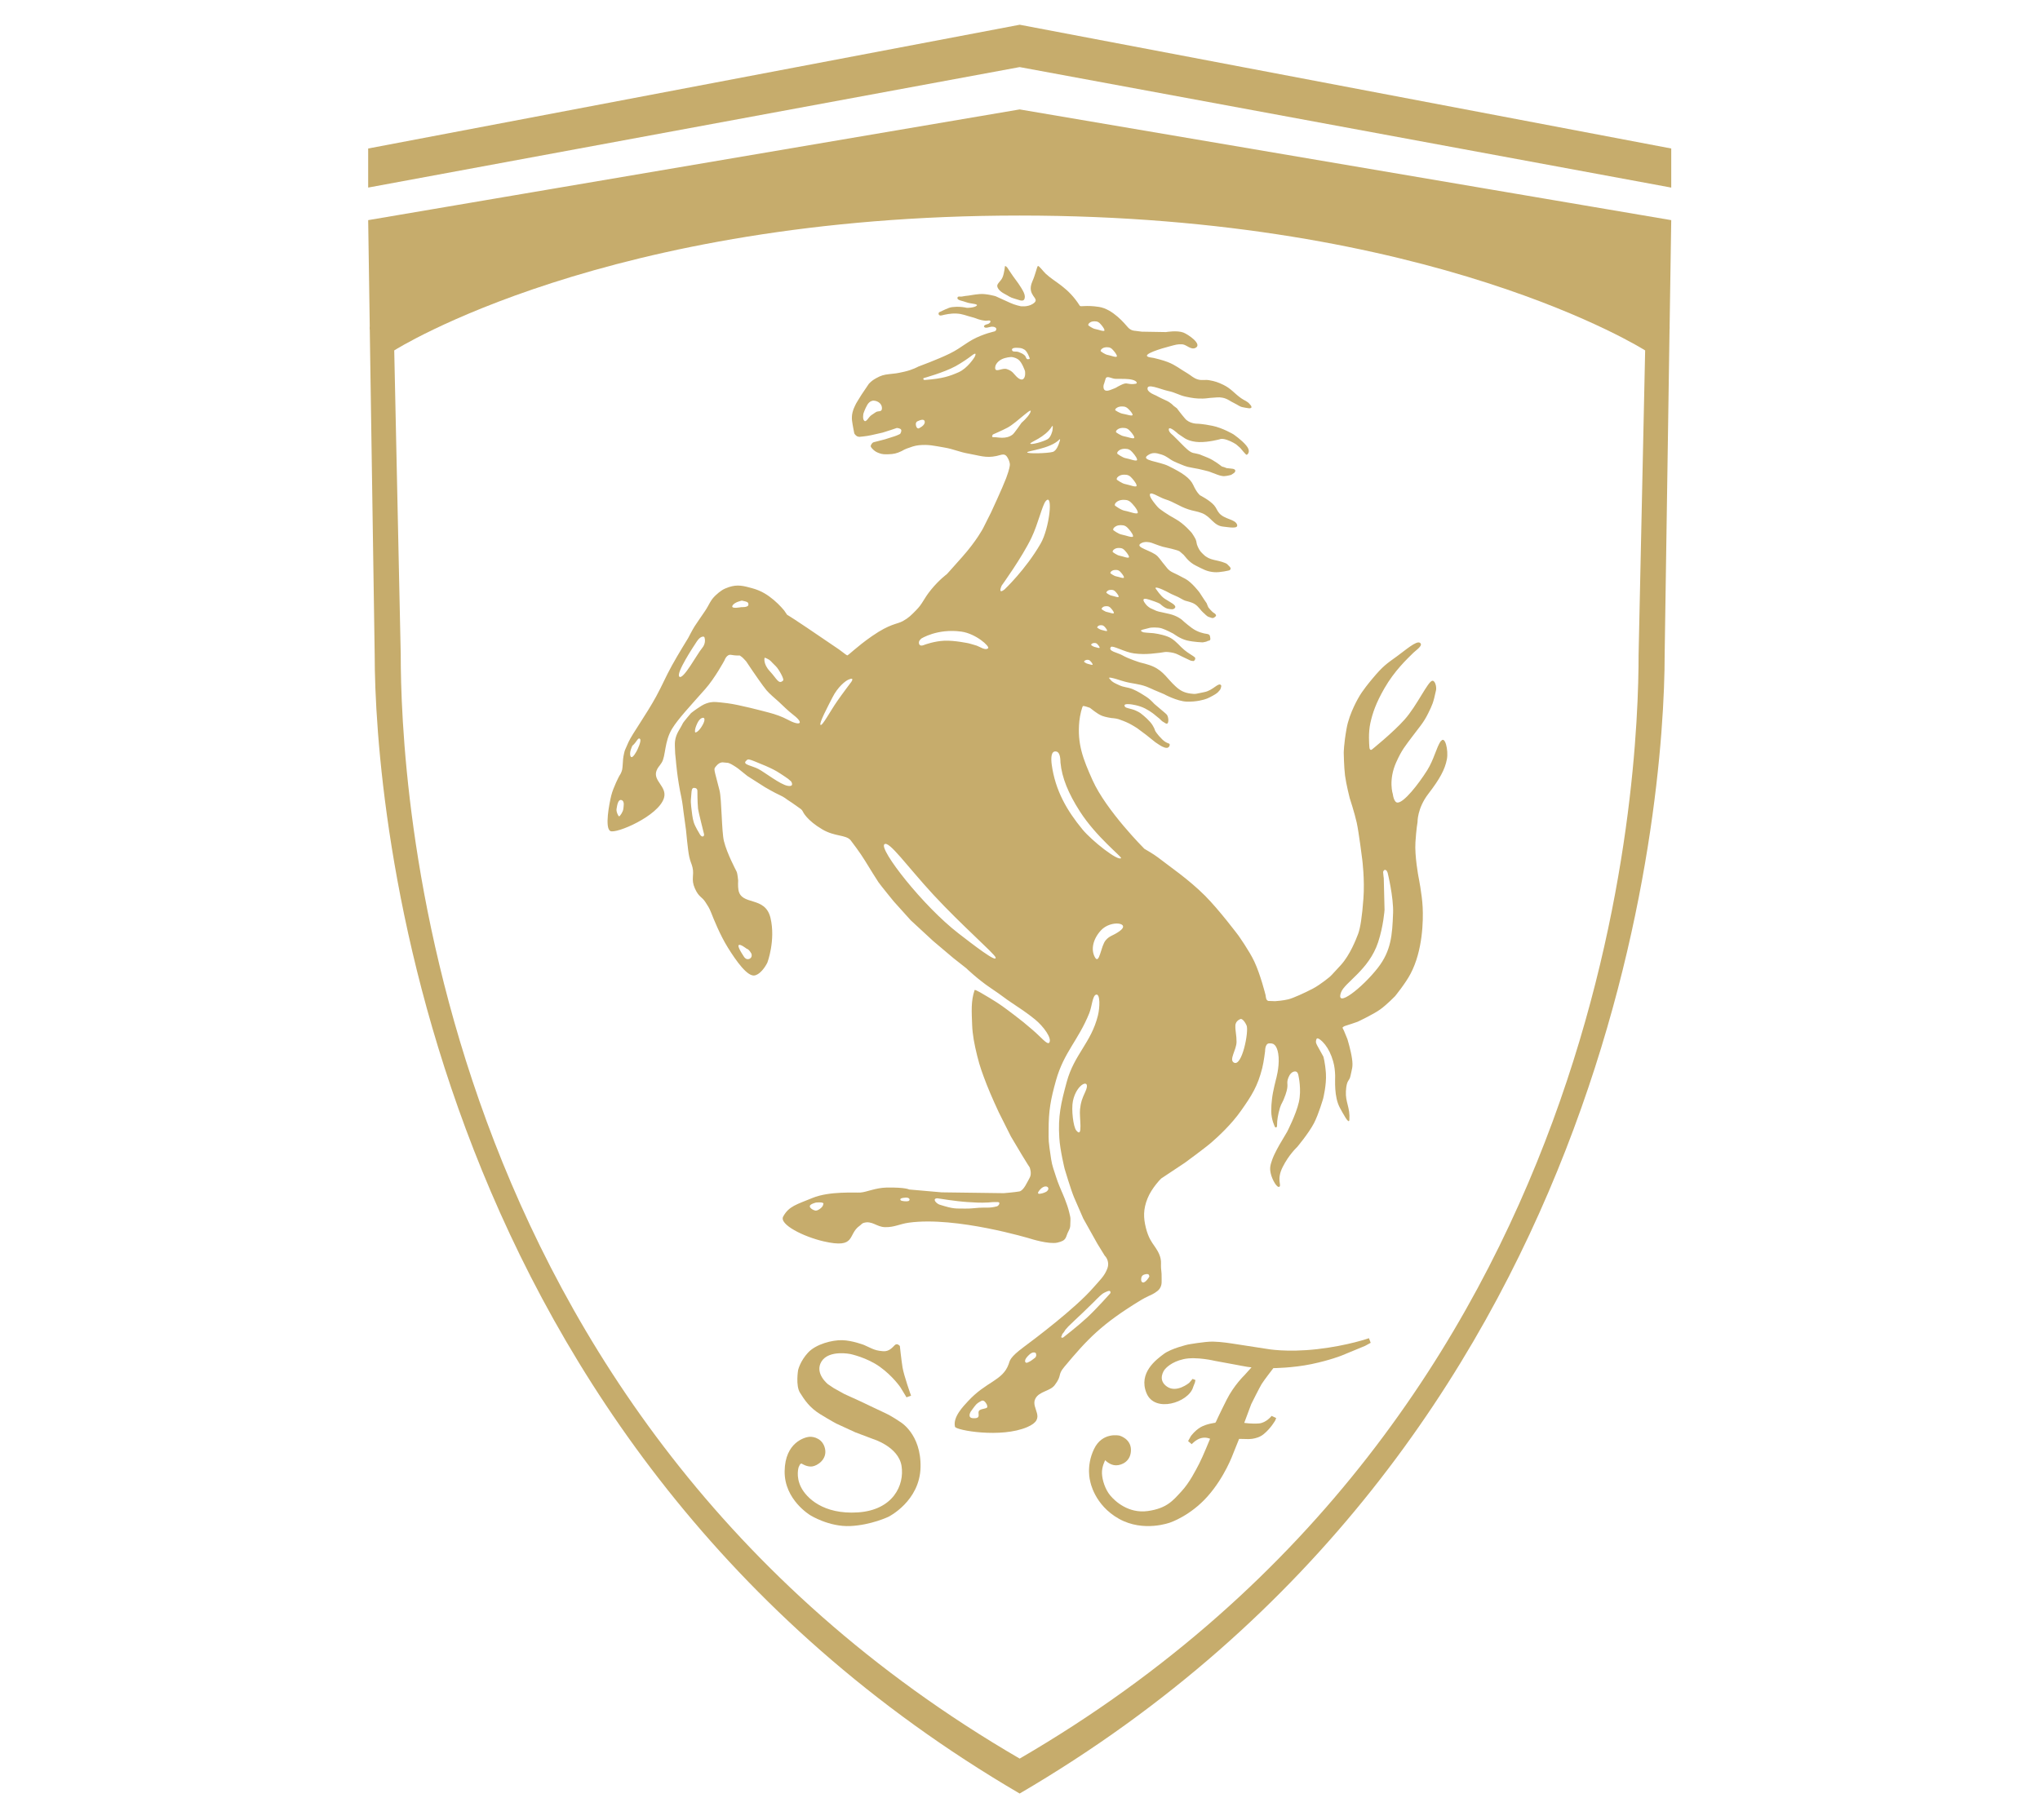 <svg width="1005" height="897" viewBox="0 0 1005 897" fill="none" xmlns="http://www.w3.org/2000/svg">
<path d="M502.339 90.18C301.809 90.18 182.149 161.1 182.149 161.1L184.589 322.58C184.589 396.71 208.809 712.11 502.329 883.82C796.019 712.11 820.089 396.81 820.089 322.56L822.519 161.09C822.519 161.09 702.949 90.18 502.339 90.18ZM807.249 322.57C807.249 381.31 796.029 695.9 502.339 866.6C208.659 695.87 197.419 381.29 197.419 322.56L194.219 172.68C194.219 172.68 298.539 106.22 502.339 106.22C706.139 106.22 810.479 172.68 810.479 172.68L807.249 322.56V322.57Z" fill="#C6AC6C"/>
<path d="M823.33 108.48L502.34 53.92L181.38 108.48L182.18 162.34C182.18 162.34 343.47 92.33 502.34 92.35C661.22 92.35 822.51 162.34 822.51 162.34L823.33 108.48Z" fill="#C6AC6C"/>
<path d="M181.38 92.43V73.18L502.36 12.19L823.33 73.18V92.44L502.34 33.06L181.38 92.43Z" fill="#C6AC6C"/>
<path d="M494.78 144.75C496.8 145.79 497.61 146.59 499.65 147.12C501.55 147.57 503.95 148.99 504.66 147.38C505.35 145.78 504.3 143.78 503.13 141.89C501.12 138.6 500.12 137.81 497.14 133.25C496.51 132.28 496 131.22 495.1 131.09C495.1 131.09 494.76 134.57 493.93 136.6C493.19 138.46 491.14 139.74 491.29 140.98C491.42 142.24 492.76 143.7 494.78 144.75Z" fill="#C6AC6C"/>
<path d="M709.83 365.13C707.63 368.29 706.42 374.32 703.11 379.57C698.61 386.69 691.71 395.4 688.55 395.5C686.66 395.56 686.18 391.38 686.18 391.38C686.18 391.38 683.85 384.51 687.85 375.61C690.63 369.43 692.29 367.63 695.77 362.95C699.04 358.52 701.21 356.36 703.6 351.49C705.64 347.31 706.08 346.51 707.45 340.15C707.79 338.66 707.1 335.39 705.67 335.46C703.52 335.56 698.07 347.79 691.9 354.66C686.23 361.03 675.79 369.41 675.79 369.41C675.79 369.41 674.78 370.06 674.63 368.25C674.5 366.42 674.05 361.13 675.11 356.28C676.19 351.44 677.79 346.53 682.07 339.11C687 330.54 693.09 324.83 696.34 321.63C697.6 320.38 701.42 317.96 699.49 316.74C697.75 315.63 692.38 320.38 688.27 323.36C683.07 327.12 681.37 328.14 676.11 334.44C670.92 340.64 669.59 343.27 669.59 343.27C669.59 343.27 664.78 351.13 663.4 358.95C661.99 366.78 661.99 371.02 661.99 371.02C661.99 371.02 662.1 377.93 662.63 382.2C663.19 386.45 664.91 393.21 664.91 393.21C664.91 393.21 667.37 400.75 668.39 405.4C669.42 410.03 671.12 423.68 671.12 423.68C671.12 423.68 672.38 433.47 671.69 442.73C671.02 451.98 670.13 457.37 669.08 460.21C668 463.02 665.1 470.52 660.6 475.52C656.1 480.51 655.23 481.25 655.23 481.25C655.23 481.25 650.62 485.15 646.79 487.16C642.95 489.19 637.14 491.84 634.69 492.45C632.24 493.06 628.52 493.36 628.17 493.36L624.89 493.24C624.54 493.22 624.08 492.78 623.89 492.42C623.69 492.07 623.47 490.34 623.47 490.34C623.47 490.34 621.01 480.37 617.93 473.81C615.43 468.48 610.04 460.92 610.04 460.92C610.04 460.92 600.65 448.4 593.62 441.36C585.4 433.15 576.11 426.94 570.49 422.54C568.48 420.96 563.77 418.27 563.77 418.27C563.77 418.27 545.02 399.55 538.25 384.48C533.61 374.12 530.6 366.62 531.74 355.31C532 352.62 533.11 347.96 533.6 347.89C534.08 347.82 536.59 348.65 536.93 348.8C537.26 348.93 540.36 351.78 543.04 352.79C544.69 353.42 547.5 353.83 547.5 353.83C547.5 353.83 549.78 353.98 551.04 354.39C552.31 354.81 554.54 355.65 556.2 356.48C557.88 357.33 560.16 358.79 560.16 358.79C560.16 358.79 564.07 361.71 564.54 362.05C565.03 362.42 569.16 365.75 569.16 365.75C569.16 365.75 571.8 367.56 572.49 367.86C573.18 368.12 573.84 368.47 574.1 368.47C574.36 368.47 574.99 368.54 574.99 368.54C574.99 368.54 576.12 368.32 576.25 367.14C576.41 365.97 575.07 366.81 572.57 364.36C570.06 361.92 569.08 360.11 569.08 360.11C569.08 360.11 568.54 357.96 566.57 355.73C564.64 353.51 561.92 351.48 561.92 351.48C561.92 351.48 560.17 350.17 557.53 349.46C554.9 348.78 554.13 348.7 553.98 347.65C553.85 346.6 557.2 347.09 557.2 347.09C557.2 347.09 560.97 347.51 564.1 349.11C567.22 350.72 569.04 352.38 569.04 352.38L571.2 354.13L572.51 355.39L573.86 356.22C573.86 356.22 575.23 357.4 575.51 355.72C575.79 354.04 575.23 353 575.09 352.58C574.96 352.17 573.77 351.19 573.77 351.19L568.69 346.88C567.22 345.32 566.1 344.24 564.57 343.26C563.06 342.3 560.65 340.7 557.91 339.56C555.39 338.55 553.7 338.78 551.29 337.61C549.47 336.75 548.06 336.28 546.96 334.83C546.71 334.48 545.42 333.58 547.73 334.05C550.03 334.53 551.65 335.25 554.21 335.92C558.32 337.01 560.83 336.89 564.81 338.36C566.28 338.92 568.49 339.97 568.49 339.97L573.29 341.99C573.29 341.99 579.91 345.61 584.65 345.75C589.37 345.89 593.14 344.86 594.68 344.23C596.2 343.6 599.14 341.99 599.9 341.23C600.66 340.47 601.15 339.77 601.15 339.77C601.15 339.77 601.5 338.99 601.56 338.59C601.65 338.17 601.74 337.92 601.49 337.61C600.26 336.15 597.65 340.18 593.42 341.03C589.17 341.86 589.21 342.17 586.53 341.79C583.41 341.34 581.56 340.43 579.22 338.3C575.02 334.5 573.43 330.92 568.19 328.49C565.8 327.38 561.73 326.47 561.73 326.47C561.73 326.47 556.13 324.76 552.9 322.9C550.57 321.56 545.69 320.93 547.28 318.84C548.05 317.82 554.15 321.44 558.75 322C561.96 322.39 564.36 322.36 567.07 322.14C569.8 321.93 573.36 321.44 573.85 321.31C574.31 321.18 576.45 321.34 578.07 321.73C579.94 322.18 580.83 322.88 582.61 323.67C584.29 324.41 586.55 325.63 586.9 325.63C587.25 325.63 588.03 325.76 588.03 325.76C588.03 325.76 588.51 325.5 588.66 325.13C588.8 324.79 588.87 324.5 588.87 324.5L588.66 323.94L587.81 323.31L586.22 322.27C586.22 322.27 583.98 320.94 581.96 318.93C579.95 316.91 577.99 314.67 574.94 313.58C571.87 312.45 568.32 312.03 568.32 312.03L564.84 311.77L563.38 311.61C563.38 311.61 560.87 310.85 562.88 310.29C564.91 309.73 566.1 309.53 566.45 309.38C566.79 309.25 570.19 308.96 572.37 309.66C574.52 310.36 577.74 312.1 578 312.23C578.3 312.39 581.28 314.74 584.7 315.59C588.11 316.41 592.49 316.55 592.49 316.55C592.49 316.55 594.17 316.27 594.58 316.07C595 315.85 595.13 315.72 595.5 315.72C595.83 315.72 596.18 315.44 596.26 315.09C596.34 314.74 596.12 313.7 596.12 313.7C596.12 313.7 596.19 312.57 594.58 312.38C592.99 312.16 590.08 311.59 587.13 309.44C584.22 307.29 582.13 305.32 582.13 305.32C582.13 305.32 579.96 303.45 576.08 302.54C572.16 301.63 571 301.43 571 301.43L569.65 301.01L566.75 299.69C566.75 299.69 565.41 298.99 564.43 297.73C563.45 296.49 561.86 294.1 566.19 295.51C570.51 296.9 571.47 297.53 571.47 297.53C571.47 297.53 573.8 299.85 575.73 300.06C576.91 300.2 578 300.54 578.79 299.62C579.96 298.24 576.34 296.74 573.77 295.03C571.79 293.73 569.7 290.51 569.7 290.51C569.7 290.51 568.24 289.09 570.55 289.72C572.83 290.35 577.04 292.71 577.04 292.71C577.04 292.71 579.2 293.69 580.04 294.04C580.88 294.39 582.96 295.71 583.8 295.98C584.65 296.27 586.86 296.64 588.54 297.65C590.46 298.83 591.61 300.92 592.66 301.77C593.71 302.6 594.44 303.73 595.65 304.06C596.82 304.41 597.25 304.84 598.09 304.34C598.92 303.86 599.07 303.43 599.07 303.43C599.07 303.43 599.28 302.8 598.09 302.1C596.91 301.41 595.3 299.32 595.3 299.32L594.82 298.21L594.48 297.3L593.14 295.34L590.92 291.93C590.92 291.93 587.24 287.05 584.08 285.31C580.95 283.59 578.8 282.59 578.8 282.59C578.8 282.59 577.23 281.92 576.35 281.27C575.08 280.32 574.66 279.47 573.63 278.27C572.28 276.72 571.71 275.67 570.3 274.15C567.51 271.21 558.61 269.79 562.11 267.73C563.84 266.69 566.25 267.13 567.3 267.48C568.34 267.82 570.65 268.8 572.86 269.43C574.47 269.88 575.44 269.95 577.05 270.39C578.67 270.84 580.45 271.24 581.15 271.71C581.85 272.21 582.74 273.19 583.09 273.39C583.44 273.61 585.4 276.89 589.08 278.7C592.77 280.51 594.43 281.65 598.2 281.96C601.1 282.19 605.58 281.07 605.58 281.07C605.58 281.07 606.97 280.51 605.8 279.26C604.6 278 604.52 277.81 603.44 277.39C599.38 275.72 596.07 276.34 592.92 273.27C591.66 272.04 591.18 271.66 590.19 269.65C589.23 267.63 589.66 267.19 589.03 265.76C588.41 264.46 587.13 262.62 587.13 262.62C587.13 262.62 583.39 258.09 579.06 255.72C574.73 253.35 571.68 251.06 570.99 250.49C570.29 249.95 568.68 247.85 568.68 247.85C568.68 247.85 567.49 246.33 567.29 245.91C567.07 245.49 566.68 244.96 566.52 244.24C565.91 241.35 571.08 245.12 573.91 245.98C578.61 247.44 580.81 249.48 585.49 251.02C588.07 251.88 589.7 251.9 592.21 252.89C596.67 254.67 597.82 259.04 602.62 259.51C605.28 259.76 610.37 260.85 609.4 258.42C608.37 255.8 603.28 255.95 600.64 252.88C599.49 251.51 599.3 250.36 598.13 249.01C595.95 246.48 591.18 244.07 591.18 244.07C591.18 244.07 589.53 242.74 587.9 239.1C586.26 235.48 582.42 232.99 575.63 229.64C570.99 227.35 561.73 226.93 565.41 224.39C567.57 222.87 569.32 223.06 572.16 223.97C575.01 224.88 575.93 226.19 578.24 227.32C580.52 228.43 581.49 228.64 581.98 228.93C582.46 229.19 584.42 229.89 585.05 230.04C585.66 230.18 589.49 230.95 590.41 231.08C591.31 231.23 595.56 232.34 595.56 232.34L599.81 233.94C599.81 233.94 601.75 234.7 603.14 234.63C604.54 234.57 606.56 234 606.56 234L608.09 232.96L608.44 232.48C608.44 232.48 609.13 231.3 607.26 231C605.38 230.74 604.54 230.74 604.26 230.67C603.98 230.58 603 230.11 602.51 230.04C602.02 229.98 601.69 229.69 601.69 229.69C601.69 229.69 598.2 226.84 594.93 225.51C591.66 224.18 590.96 223.91 590.96 223.91C590.96 223.91 590.2 223.69 589.79 223.62C589.37 223.55 588.25 223.28 588.25 223.28C588.25 223.28 586.93 223.28 584.84 221.4C582.75 219.53 582.02 218.62 580.21 216.84C579.26 215.92 577.78 214.44 577.78 214.44C577.78 214.44 575.69 212.93 575.79 211.57C575.93 209.57 580.45 213.81 580.45 213.81L583.45 215.83C583.45 215.83 585.96 217.71 590.71 217.85C595.44 217.98 600.94 216.46 600.94 216.46C600.94 216.46 601.77 215.89 604.35 216.72C606.93 217.57 608.96 218.96 608.96 218.96L610.98 220.71C610.98 220.71 613.85 224.25 614.12 224.12C614.4 223.98 614.32 224.12 614.6 223.84C614.88 223.55 616.19 222.16 613.9 219.46C611.62 216.73 607.64 214.02 607.64 214.02C607.64 214.02 602.41 210.89 597.34 209.84C592.24 208.8 589.87 208.8 589.87 208.8C589.87 208.8 585.98 208.87 583.76 206.21C581.52 203.57 579.8 201.2 579.8 201.2L578.12 199.94C578.12 199.94 576.8 198.35 574.36 197.3C571.92 196.25 569.42 194.86 569.42 194.86C569.42 194.86 565.69 193.5 565.36 191.86C564.66 188.5 571.68 191.88 575.59 192.69C579.13 193.41 580.85 194.79 584.36 195.52C587.49 196.16 589.31 196.46 592.52 196.41C594.38 196.38 595.4 196.09 597.25 196C599.18 195.91 600.29 195.62 602.19 195.97C604.79 196.45 605.93 197.71 608.3 198.8C609.89 199.54 610.65 200.41 612.39 200.7C613.97 200.95 616.95 201.85 616.48 200.32C616.36 199.87 616.1 199.69 615.8 199.31C614.52 197.64 613.08 197.44 611.39 196.2C607.94 193.73 606.52 191.51 602.71 189.65C600.14 188.41 598.55 187.85 595.73 187.36C593.58 186.98 592.25 187.61 590.15 186.99C587.87 186.32 586.93 185.11 584.87 183.89C581.16 181.74 579.31 180 575.32 178.42C572.72 177.38 568.37 176.39 568.37 176.39L566.56 176.1C566.56 176.1 566.09 176 565.8 175.91C562.21 174.7 572.11 171.7 576.73 170.53C578.93 169.97 580.02 169.52 582.49 169.68C584.57 169.82 586.75 172.66 589.07 171.37C592.38 169.51 585.13 164.66 582.95 163.86C579.84 162.69 574.43 163.64 574.43 163.64L562.53 163.44L559.25 163.02C559.25 163.02 557.24 163.08 555.7 161.34C554.17 159.6 548.25 152.3 541.43 151.24C534.62 150.2 532.4 151.38 531.94 150.64C526.09 141.43 519.83 139.24 515.13 134.85C513.83 133.62 511.76 130.7 511.28 131.12C510.84 131.47 510.1 135.27 508.63 138.56C506.97 142.33 508.09 144.29 508.97 145.68C509.9 147.14 511.36 148.16 508.76 149.77C506.18 151.39 502.85 150.9 502.85 150.9C502.85 150.9 499.99 150.34 497.62 149.22C495.25 148.11 490.45 145.96 490.45 145.96C490.45 145.96 485.85 144.63 482.65 144.91C479.44 145.2 479.24 145.38 477.07 145.67C475.87 145.85 475.17 145.83 474 146.11C473.07 146.33 471.74 145.69 471.67 146.87C471.61 148.05 474.33 148.24 476.1 148.96C478.03 149.72 482.13 149.68 481.16 150.64C480.17 151.62 476.39 151.81 476.1 151.66C475.81 151.53 473.16 151.1 471.26 151.18C467.8 151.32 467.7 151.53 462.79 153.82C462.11 154.14 462.16 155.85 463.92 155.42C465.65 155 468.28 154.38 471.09 154.51C474.23 154.63 475.89 155.56 478.96 156.32C481.55 156.97 481.85 157.65 485.58 158.06C486.32 158.13 487.99 157.52 487.95 158.47C487.94 159.11 486.81 159.64 486.81 159.64C486.81 159.64 484.4 160.13 484.79 161C485.29 162.08 487.49 161.07 488.44 160.99C489.51 160.87 491.09 161.36 490.81 162.38C490.71 162.77 490.54 162.99 490.18 163.23C487.39 163.93 485.84 164.41 483.14 165.47C476.75 167.97 474.04 171.22 467.9 174.23C462.02 177.12 452.38 180.66 452.38 180.66C452.38 180.66 449.52 182.27 445.48 183.17C441.45 184.08 441.08 184.05 438.23 184.34C435.36 184.66 434.01 185.04 431.69 186.34C430.13 187.19 429.31 187.82 428.07 189.09L424.45 194.45L422.51 197.58C421.91 198.52 421.61 199.07 421.15 200.08C420.59 201.28 420.29 201.96 419.99 203.24C419.29 206.28 419.9 208.17 420.41 211.25C420.55 212.08 420.67 212.65 420.83 213.4C421.01 214.2 422.22 215 422.22 215L423.27 215.28C423.27 215.28 426.76 215 429.2 214.45C431.63 213.88 434.77 213.19 434.77 213.19C434.77 213.19 438.74 211.93 439.01 211.85C439.3 211.79 441.81 210.9 441.81 210.9C441.81 210.9 443.59 210.96 443.96 211.79C444.29 212.55 443.46 213.82 443.46 213.82C443.46 213.82 442.01 214.58 440.67 215C439.35 215.41 436.36 216.39 436.07 216.46C435.81 216.52 432.66 217.35 432.66 217.35L430.42 217.91C430.42 217.91 429.79 218.06 429.32 218.9C428.82 219.72 428.99 219.69 429.03 220.22C429.46 220.85 429.75 221.17 430.3 221.68C431.23 222.5 431.87 222.84 433.03 223.28C434.7 223.93 435.81 223.88 437.62 223.85C440.25 223.79 441.8 223.43 444.16 222.3C446.2 221.13 446.97 220.93 449.7 220.01C450.42 219.76 451.91 219.47 452.67 219.4C457.53 218.93 460.37 219.71 465.23 220.53C470.02 221.35 472.52 222.75 477.31 223.57C482.53 224.48 485.66 225.82 490.85 224.72C493.53 224.16 494.98 223.05 496.37 225.5C497.76 227.94 497.49 229.18 497.49 229.18C497.49 229.18 497.49 230.8 495.68 235.61C493.87 240.41 488.23 252.52 488.23 252.52L484.32 260.31C484.32 260.31 481.19 266.38 474.08 274.4C466.98 282.41 466.44 282.95 466.44 282.95C466.44 282.95 462.7 285.67 458.72 290.55C454.75 295.43 454.74 297.27 451.25 300.78C448.95 303.09 447.72 304.45 444.77 306.07C441.83 307.69 438.63 307.21 429.63 313.44C421.86 318.82 417.89 323.1 417.35 322.95C416.8 322.76 414.15 320.57 413.34 320.04C412.53 319.5 397.65 309.39 397.65 309.39L391.38 305.22L388.63 303.47L387.75 302.94L386.32 300.83C386.32 300.83 384.12 298.1 381.18 295.64C378.24 293.18 375.14 291.12 370.61 289.88C366.28 288.68 363.36 287.91 359.1 289.31C356.24 290.24 354.76 291.33 352.56 293.36C349.91 295.8 349.4 298.04 347.38 301.01C345.38 303.98 343.24 307.02 342.22 308.61C341.21 310.17 339.05 314.37 339.05 314.37C339.05 314.37 333.98 322.57 331 327.98C327.78 333.81 326.43 337.37 323.24 343.23C318.33 352.2 311.51 361.6 309.65 365.63C307.81 369.68 307.71 370.15 307.71 370.15C307.71 370.15 307.12 372.46 306.98 373.91C306.83 375.39 306.76 377.99 306.53 379.16C306.3 380.32 305.6 381.67 305.33 381.97C305.06 382.28 302.13 388.05 301.14 391.98C300.17 395.91 297.81 408 300.69 409.52C303.47 411.01 324.44 402.15 327.11 393.21C328.78 387.57 321.45 384.77 323.47 379.69C324.13 378.01 324.78 377.73 325.98 375.8C328.05 372.53 327.18 365.44 331.19 358.96C334.06 354.31 339.64 348.34 347.41 339.57C352.22 334.16 356.95 325.34 356.95 325.34C356.95 325.34 357.98 322.29 360.17 322.7C362.36 323.14 364.45 323.02 364.45 323.02C364.45 323.02 365.32 323.69 365.58 323.84C365.85 323.99 367.58 325.89 367.58 325.89L370.75 330.6C370.75 330.6 375.87 338.12 377.63 340.17C379.41 342.2 381.3 343.68 383.69 345.85C386.53 348.45 387.51 349.68 391.03 352.44C396.27 356.52 394.27 358.04 387.7 354.46C385.4 353.2 381.9 351.96 378.94 351.19C375.98 350.4 364.16 347.27 358.39 346.54C352.65 345.82 351.81 345.93 351.81 345.93C351.81 345.93 348.88 345.77 345.64 347.76C342.4 349.78 340.44 351.4 340.44 351.4C340.44 351.4 336.64 355.8 336.33 356.55C336.02 357.31 334.17 360.42 334.17 360.42C334.17 360.42 333.26 361.97 332.8 363.84C332.35 365.7 332.47 367.52 332.47 367.52L332.62 371.29L332.99 374.93C332.99 374.93 333.66 383.82 335.69 393.01C336.25 395.63 336.7 399.82 336.7 399.82L337.96 409.03C337.96 409.03 338.85 418.88 339.52 421.99C340.19 425.1 340.68 425.34 341.18 427.51C342.09 431.44 340.32 433.26 342.32 437.77C344.31 442.25 345.76 441.76 347.55 444.59C348.76 446.53 349.3 447.12 350.35 449.75C351.39 452.4 354.67 460.72 358.65 467.07C362.69 473.54 368.28 481.51 371.89 480.66C375.48 479.78 378.05 474.34 378.05 474.34C378.05 474.34 382.18 463.37 379.59 452.37C376.97 441.24 365.09 446.57 363.78 438.46C363.48 436.71 363.65 433.93 363.65 433.93C363.65 433.93 363.35 430.48 362.91 429.56C362.47 428.62 358.18 420.67 356.65 414.51C355.47 409.74 355.57 394.02 354.48 389.53C351.69 378.23 351.29 379.3 353.01 377.29C354.72 375.29 356.39 375.71 356.39 375.71C356.39 375.71 358.19 375.89 358.6 375.92C359.02 375.93 360.38 376.64 360.38 376.64C360.38 376.64 362.53 377.87 363.67 378.76C364.81 379.67 368.22 382.41 368.22 382.41L376.93 387.96C376.93 387.96 381.81 390.79 383.98 391.74C386.17 392.68 387.92 394.11 387.92 394.11L390.21 395.62L394.18 398.43C394.18 398.43 394.76 398.82 395.05 399.17C395.32 399.49 395.62 400.11 395.62 400.11C395.62 400.11 397.45 404.2 405.08 408.69C411.33 412.39 416.73 411.23 419.09 414.1C419.51 414.6 423.88 420.4 426.14 424.13C428.69 428.3 431.74 433.21 432.77 434.74C433.8 436.25 440.3 444.2 440.3 444.2L448.67 453.5L459.71 463.7L469.66 472.11L476.02 477.12C476.02 477.12 481.66 482.6 488.19 486.97C494.28 491.05 494.64 491.69 498.69 494.35C501.87 496.47 505.95 499.13 509.91 502.36C513.98 505.69 518.57 511.81 516.84 513.91C515.63 514.69 513.22 511.4 508.73 507.54C505.06 504.37 503.3 502.94 499.69 500.2C495.09 496.72 492.74 494.88 487.55 491.78C485.09 490.32 480.32 487.33 480.13 487.91C478.27 493.35 478.69 498.56 478.93 505.21C479.11 509.82 479.97 514.51 481.41 520.3C482.8 525.91 483.99 528.97 486.06 534.38C488.16 539.83 492.06 548.15 492.06 548.15L498.03 560.05L503.43 569.12L506.33 573.83L507.26 575.25C507.26 575.25 508.47 578.29 507.29 580.33C506.11 582.39 504.36 586.7 502.18 587.12C499.97 587.53 494.5 587.97 494.5 587.97L463.9 587.56L447.88 586.16C447.88 586.16 446.19 585.05 436.78 585.21C431.34 585.31 426.95 587.45 423.89 587.66C421.4 587.85 408.73 586.87 400.29 590.32C392.4 593.56 388.63 594.39 385.83 599.49C383.72 603.35 395.83 609.44 405.82 611.73C422.09 615.46 417.36 608.3 423.56 603.99C424.31 603.48 424.58 602.88 425.46 602.62C429.67 601.36 431.84 604.66 436.04 604.72C440.71 604.81 443.18 603.13 447.81 602.5C471.13 599.32 507.66 610.41 507.66 610.41C507.66 610.41 516.56 613.26 520.87 612.35C525.78 611.28 524.83 609.59 526.37 606.74C527.6 604.44 527.17 603.88 527.35 601.32C527.44 599.84 527.09 598.99 526.77 597.55C525.84 593.27 523.03 587.13 523.03 587.13C523.03 587.13 521.04 582.55 520.31 580.09C519.26 576.63 518.36 574.74 517.83 571.18C516.4 561.53 516.6 562.56 516.6 557.01C516.57 547.28 517.62 541.72 520.24 532.37C524.14 518.51 531.24 512.65 536.62 499.29C538.02 495.76 538.19 490.44 540.09 490.12C542.06 489.8 541.86 496.5 540.89 500.41C537.56 513.87 529.2 519.56 525.51 533.19C522.68 543.64 521.18 549.93 521.87 560.74C522.23 566.75 524.48 575.94 524.48 575.94C524.48 575.94 527.53 586.24 529.13 590.04C530.75 593.85 533.66 600.45 533.66 600.45L540.61 612.87L544.25 618.79C544.25 618.79 546.88 621.19 545.57 624.98C544.25 628.75 541.62 631.08 538.61 634.54C529.78 644.71 509.55 659.93 504.48 663.68C497.3 669 497.52 670.51 496.9 672.26C493.95 680.45 485.85 680.69 476.78 690.6C474.83 692.76 469.27 698.26 470.48 703.08C470.91 704.82 493.18 708.81 506.09 703.23C516.14 698.9 507.45 694.06 510.1 689.17C512.03 685.56 517.33 685.58 519.6 682.56C523.42 677.51 520.8 677.76 524.36 673.53C535.51 660.19 542.56 652.46 562.38 640.49C564.26 639.35 567.41 637.94 567.41 637.94C567.41 637.94 570.22 636.62 571.27 635.07C572.66 633.05 572.2 631.29 572.26 628.81C572.29 627.28 572.08 626.4 571.98 624.85C571.87 623.06 572.14 621.99 571.77 620.23C571.19 617.42 569.39 615 568.46 613.64C567.54 612.3 565.74 609.98 564.52 605.07C563.29 600.15 563.16 595.95 565.31 590.6C567.45 585.24 572.06 580.74 572.06 580.74L583.7 573C583.7 573 593.64 565.75 596.87 562.93C600.1 560.12 606.59 554.17 611.35 547.39C616.65 539.89 619.6 535.23 621.84 526.32C622.64 523.1 623.25 517.93 623.25 517.93C623.25 517.93 623.17 514.29 625.19 514.16C627.23 514.03 627.7 514.75 627.7 514.75C627.7 514.75 629.54 515.73 629.91 520.97C630.27 526.21 628.6 531.93 628.6 531.93C628.6 531.93 627.07 537.73 626.65 541.51C626.37 543.87 626.28 545.19 626.28 547.56C626.28 551.9 628.14 555.4 628.14 555.4C628.14 555.4 629.22 556.22 629.15 554.26C629.09 552.28 629.62 549.07 630.56 545.91C631.37 543.29 631.76 543.88 633.3 539.45C635.23 533.83 633.42 534.44 634.71 531.06C635.33 529.44 636.44 528.06 637.98 527.98C639.5 527.9 639.7 530.15 639.7 530.15C639.7 530.15 641.28 536.96 639.88 543.11C638.49 549.25 634.09 557.74 634.09 557.74L630.38 564.02C630.38 564.02 627.91 568.27 626.84 571.21C625.76 574.29 625.43 575.58 626.04 578.3C626.7 581.25 629.12 585.6 630.29 584.79C631.43 584.03 628.8 581.33 631.87 575.16C634.94 568.99 639.03 565.24 639.03 565.24C639.03 565.24 644.74 558.46 647.33 553.47C649.66 548.99 651.86 541.3 651.86 541.3C651.86 541.3 653.56 534.54 653.21 529.01C652.83 523.5 651.95 520.67 651.95 520.67C651.95 520.67 649.92 516.98 649.67 516.55C649.39 516.11 648.27 514.12 648.29 513.57C648.32 513.01 648.35 511.91 648.9 511.71C649.48 511.52 651.18 512.69 652.79 514.76C654.4 516.83 655.77 519.52 656.75 522.92C657.53 525.61 657.67 527.9 657.76 529.99C657.83 532.08 657.09 540.48 660.15 546.01C661.58 548.55 664.56 554.45 664.76 551.83C665.21 545.82 662.75 543.15 663.06 537.78C663.4 531.7 664.76 533.13 665.34 530.05C665.96 526.81 666.67 525.85 666.06 521.65C665.45 517.42 663.81 512.09 663.81 512.09C663.81 512.09 662.28 508.35 662.09 507.91C661.88 507.48 661.36 506.43 661.36 506.43C661.36 506.43 661.88 505.76 662.64 505.56C663.43 505.39 668.86 503.49 668.86 503.49C668.86 503.49 676.71 499.8 679.99 497.4C683.3 495 687.26 490.91 687.26 490.91C687.26 490.91 692.48 484.51 694.89 479.88C700.97 468.38 701.19 453.54 700.87 447.05C700.55 440.55 698.8 432 698.8 432C698.8 432 696.87 421.77 697.31 415.01C697.75 408.26 698.34 405.15 698.34 405.15C698.34 405.15 698.15 398.36 703.65 391.21C709.26 383.9 711.83 379.27 712.81 374.11C713.64 369.75 711.89 362.36 709.93 365.18L709.83 365.13ZM539.4 318.84C538.64 318.72 537.58 317.9 537.58 317.9C537.58 317.9 537.37 317.53 538.07 317.11C538.76 316.69 539.78 316.9 539.78 316.9C539.78 316.9 540.13 316.97 540.45 317.25C540.75 317.53 541.68 318.57 541.75 319.11C541.81 319.67 540.15 318.97 539.39 318.83L539.4 318.84ZM542.7 310.42C541.82 310.26 540.58 309.31 540.58 309.31C540.58 309.31 540.33 308.9 541.15 308.39C541.94 307.88 543.14 308.16 543.14 308.16C543.14 308.16 543.55 308.26 543.9 308.58C544.27 308.9 545.34 310.09 545.42 310.73C545.51 311.38 543.59 310.56 542.7 310.43V310.42ZM545.39 301.59C544.3 301.42 542.76 300.23 542.76 300.23C542.76 300.23 542.47 299.72 543.46 299.09C544.45 298.48 545.95 298.81 545.95 298.81C545.95 298.81 546.44 298.93 546.88 299.32C547.33 299.71 548.65 301.19 548.75 301.98C548.86 302.79 546.5 301.77 545.39 301.59ZM547.73 293.54C546.62 293.38 545.1 292.18 545.1 292.18C545.1 292.18 544.81 291.67 545.8 291.05C546.81 290.42 548.29 290.76 548.29 290.76C548.29 290.76 548.79 290.88 549.24 291.29C549.69 291.67 551.01 293.15 551.11 293.95C551.2 294.74 548.83 293.73 547.73 293.54ZM549.98 284.04C548.77 283.85 547.06 282.52 547.06 282.52C547.06 282.52 546.74 281.96 547.85 281.28C548.96 280.58 550.58 280.94 550.58 280.94C550.58 280.94 551.13 281.07 551.64 281.51C552.14 281.96 553.6 283.58 553.71 284.48C553.82 285.36 551.2 284.23 549.98 284.04ZM551.73 273.88C550.25 273.65 548.21 272.05 548.21 272.05C548.21 272.05 547.8 271.38 549.14 270.54C550.48 269.69 552.44 270.15 552.44 270.15C552.44 270.15 553.11 270.29 553.71 270.84C554.3 271.38 556.07 273.34 556.2 274.41C556.33 275.49 553.18 274.12 551.72 273.88H551.73ZM552.73 263.46C550.95 263.18 548.47 261.24 548.47 261.24C548.47 261.24 547.99 260.42 549.61 259.41C551.23 258.39 553.63 258.93 553.63 258.93C553.63 258.93 554.43 259.12 555.16 259.76C555.89 260.42 558.04 262.8 558.2 264.1C558.38 265.39 554.52 263.75 552.73 263.46ZM554.22 251.71C552.18 251.39 549.29 249.14 549.29 249.14C549.29 249.14 548.73 248.2 550.59 247.03C552.48 245.86 555.23 246.47 555.23 246.47C555.23 246.47 556.17 246.69 557.02 247.45C557.87 248.2 560.35 250.95 560.53 252.45C560.74 253.94 556.28 252.03 554.22 251.71ZM553.2 203.9C551.65 203.68 549.47 202.19 549.47 202.19C549.47 202.19 549.05 201.58 550.48 200.79C551.9 199.99 553.99 200.4 553.99 200.4C553.99 200.4 554.69 200.54 555.33 201.04C555.98 201.55 557.84 203.38 557.97 204.37C558.1 205.38 554.74 204.11 553.19 203.9H553.2ZM558.81 215.54C558.96 216.7 555.44 215.25 553.78 215C552.14 214.74 549.85 213.03 549.85 213.03C549.85 213.03 549.4 212.3 550.89 211.41C552.39 210.5 554.6 210.99 554.6 210.99C554.6 210.99 555.36 211.15 556.03 211.72C556.71 212.3 558.66 214.41 558.81 215.55V215.54ZM551.34 234.54C552.98 233.52 555.36 234.06 555.36 234.06C555.36 234.06 556.18 234.25 556.91 234.89C557.64 235.55 559.79 237.92 559.95 239.22C560.13 240.52 556.27 238.87 554.48 238.58C552.7 238.3 550.21 236.37 550.21 236.37C550.21 236.37 549.72 235.55 551.34 234.54ZM554.71 225.82C552.94 225.54 550.45 223.6 550.45 223.6C550.45 223.6 549.97 222.8 551.59 221.77C553.21 220.76 555.61 221.3 555.61 221.3C555.61 221.3 556.41 221.49 557.14 222.13C557.87 222.79 560.02 225.17 560.18 226.47C560.33 227.75 556.5 226.09 554.71 225.81V225.82ZM557.96 187.18C560.09 187.75 560.49 188.9 559.54 189.09C558.4 189.32 557.93 189.28 557.17 189.25C554.95 189.15 555.05 188.34 552.02 189.82C548.99 191.3 551.16 190.62 546.92 192.2C542.66 193.75 543.74 189.56 543.74 189.56C543.74 189.56 544.07 188.83 544.63 186.77C545.18 184.73 547.64 186.67 549.54 186.68C552.81 186.72 555.66 186.56 557.96 187.18ZM546.5 171.22C546.5 171.22 547.17 171.4 547.76 171.91C548.34 172.45 550.1 174.38 550.24 175.45C550.36 176.52 547.23 175.17 545.77 174.92C544.32 174.7 542.29 173.11 542.29 173.11C542.29 173.11 541.9 172.46 543.22 171.62C544.54 170.8 546.49 171.23 546.49 171.23L546.5 171.22ZM537.11 158.84C538.43 158.02 540.39 158.46 540.39 158.46C540.39 158.46 541.03 158.62 541.65 159.15C542.23 159.68 543.99 161.62 544.11 162.69C544.25 163.74 541.13 162.38 539.66 162.16C538.2 161.93 536.18 160.35 536.18 160.35C536.18 160.35 535.8 159.68 537.11 158.84ZM534.6 325.42C535.28 324.98 536.31 325.2 536.31 325.2C536.31 325.2 536.66 325.28 536.97 325.56C537.28 325.84 538.2 326.86 538.29 327.42C538.34 327.99 536.71 327.27 535.95 327.14C535.19 327.02 534.11 326.19 534.11 326.19C534.11 326.19 533.89 325.84 534.6 325.42ZM431.49 203.09C430.62 203.69 430.1 203.98 429.25 204.6C427.84 205.59 426.78 208.22 425.79 207.36C424.8 206.51 425.37 203.78 425.37 203.78C425.37 203.78 426.05 201.64 427.23 199.57C428.4 197.5 430.07 197.44 430.07 197.44C431.75 197.32 434.34 198.48 434.49 200.91C434.63 203.34 432.69 202.27 431.49 203.1V203.09ZM452.59 211.11C452.59 211.11 451.59 211.41 451.23 209.55C450.87 207.69 452.4 207.44 452.4 207.44C452.4 207.44 455.38 205.89 455.57 207.83C455.78 209.75 452.59 211.1 452.59 211.1V211.11ZM480.1 175.99C480.1 175.99 476.76 181.47 472.2 183.46C467.62 185.46 464.35 186.56 455.78 187.23C454.49 187.33 454.96 186.35 454.96 186.35C454.96 186.35 464.97 183.6 470.75 180.46C473.91 178.72 477.44 176.25 478.49 175.4C481.95 172.61 480.1 175.98 480.1 175.98V175.99ZM307.06 398.72C306.97 399.89 305.46 402.26 305.01 402.27C304.58 402.3 303.5 399.86 303.74 398.65C303.98 397.45 304.31 393.69 306.2 394.27C307.89 394.78 307.16 397.56 307.07 398.73L307.06 398.72ZM313.84 369.75C313.84 369.75 311.5 374.53 310.65 372.69C309.8 370.85 311.53 367.49 311.53 367.49C313.7 365.69 314.27 363.21 315.27 364.1C316.26 364.98 313.84 369.76 313.84 369.76V369.75ZM345.79 319.5C343.59 322.04 336.36 335.58 334.61 333.37C333.12 331.49 341.47 318.83 343.32 316.04C345.19 313.22 346.7 313.76 346.7 313.76C347.09 313.8 347.12 314.37 347.12 314.37C347.12 314.37 348 316.97 345.79 319.5ZM368.69 298.06C368.61 299.39 365.14 299.19 365.14 299.19C365.14 299.19 359.92 300.28 360.84 298.47C361.77 296.67 365.5 295.97 365.5 295.97C368.24 296.57 368.78 296.73 368.69 298.06ZM385.82 335.32C383.61 337.53 382.72 334.47 379.27 330.79C375.82 327.09 376.67 324.18 376.67 324.18C376.91 324.05 377.11 324.22 377.11 324.22L377.75 324.48L378.91 325.11L379.79 325.84C379.79 325.84 380.83 327 382.25 328.35C383.66 329.72 386.43 334.72 385.82 335.31V335.32ZM346.15 412.21C345.25 412.28 344.51 410.65 344.51 410.65C344.51 410.65 342.54 407.51 341.8 405.3C341.13 403.23 340.8 399.83 340.8 399.83C340.8 399.83 340.18 395.53 340.38 393.91C340.61 391.87 340.57 390.14 340.88 389.1C341.21 388.06 342.08 388.27 342.08 388.27C343.52 388.31 343.55 389.5 343.55 389.5L343.58 390.2C343.58 390.2 343.55 394.8 343.89 398.56C343.99 399.72 346.84 411.04 346.84 411.04C346.84 411.04 347.05 412.12 346.15 412.21ZM345.61 358.15C343.77 360.97 342.6 361.02 342.48 360.87C342.35 360.73 342.06 359.5 343.51 356.44C344.95 353.4 346.53 353.72 346.53 353.72C346.92 353.72 347.02 354.29 347.02 354.29C347.02 354.29 347.42 355.34 345.6 358.15H345.61ZM363.85 465.85C364.37 464.78 367.77 467.47 367.77 467.47C369.18 467.84 370.23 470.06 370.23 470.06C370.23 470.06 370.79 471.77 369.23 472.49C367.66 473.2 366.66 471.66 366.66 471.66C366.66 471.66 363.34 466.9 363.85 465.86V465.85ZM387.99 387.23C384.35 386.57 376.7 380.55 373.6 378.93C370.53 377.31 365.47 376.77 367.6 374.9C367.97 374.57 368.07 374.26 368.7 374.23C369.33 374.2 371.4 375.03 371.54 375.09C371.66 375.16 377.04 377.37 377.24 377.44C377.44 377.53 380.44 378.81 382.6 380.07C384.76 381.34 388.24 383.78 388.24 383.78L389.72 385.05C389.72 385.05 391.64 387.87 387.99 387.23ZM419.33 336.11C419.33 336.11 414.87 342 412.43 345.54C409.09 350.33 405.09 357.92 404.23 357.22C403.37 356.49 407.8 348.23 410.08 343.73C412.75 338.42 416.53 335.55 417.93 334.93C421.32 333.41 419.33 336.11 419.33 336.11ZM405.56 593.46C405.56 593.46 405.63 594.55 403.76 595.82C401.89 597.09 401.23 596.36 400.92 596.3C400.62 596.26 398.75 595.27 398.96 594.27C399.17 593.27 402.02 592.59 402.02 592.59C406.67 592.18 405.56 593.46 405.56 593.46ZM445.46 591.94C443.63 591.8 443.49 591.28 443.55 590.96C443.59 590.66 444.04 590.29 446.06 590.17C448.08 590.05 448.1 591.09 448.1 591.09C448.04 591.92 447.3 592.08 445.46 591.94ZM491.13 594.46C487.4 595.45 485.79 594.93 482.36 595.16C479.66 595.34 478.13 595.62 475.4 595.57C470.49 595.48 470.12 595.89 462.95 593.65C461.62 593.23 460.14 591.72 460.55 590.99C460.99 590.3 462.09 590.54 462.09 590.54C462.09 590.54 470.86 591.98 476.52 592.34C480.55 592.6 482.79 592.77 486.89 592.56C489.15 592.44 487.98 592.32 491.63 592.37C493.04 592.38 492.09 594.21 491.11 594.46H491.13ZM515.51 587.22C515.13 587.45 513.83 588.1 512.33 588.27C510.84 588.45 511.54 587.35 511.54 587.35C511.54 587.35 512.45 585.69 513.97 584.95C515.48 584.22 516.21 585.05 516.21 585.05C516.97 585.97 515.89 587.01 515.51 587.21V587.22ZM534.71 537.91C532.97 541.74 532.5 542.97 532.08 546.56C531.59 550.39 533.75 561.32 530.21 557.06C528.78 555.36 527.7 546.77 528.57 542.56C530.44 533.59 537.87 531.04 534.71 537.91ZM482.6 694.94C480.98 696.11 484.07 699.17 479.34 698.86C476.61 698.7 477.94 696.15 478.18 695.69C478.44 695.25 479.79 693.5 480.01 693.18C481.26 691.46 482 691.18 483.39 690.37C484.76 689.55 485.79 691.52 485.79 691.52C485.79 691.52 486.43 692.34 486.39 693.28C486.36 694.25 483.91 694.02 482.59 694.93L482.6 694.94ZM509.77 669.18C509.77 669.18 507.68 670.8 507.45 670.84C507.23 670.88 505.62 672.07 505.16 671.26C504.68 670.46 505.39 669.51 505.49 669.32C505.6 669.12 506.94 667.38 508.2 666.74C509.44 666.08 510.26 666.74 510.26 666.74C510.99 668.42 509.78 669.18 509.78 669.18H509.77ZM521.65 218.64C521.65 218.64 520.59 222.12 518.65 222.69C516.17 223.41 506.21 223.67 506.04 222.92C505.88 222.16 517.34 221.23 521.84 216.65C522.84 215.61 521.65 218.64 521.65 218.64ZM518.23 210.16C518.99 208.92 518.49 212.15 518.49 212.15C518.49 212.15 517.82 215.47 516.03 216.46C513.79 217.72 507.94 219.31 507.59 218.62C507.26 217.92 514.87 215.61 518.22 210.16H518.23ZM502.21 171.47C502.21 171.47 503.35 171.41 504.76 172.33C506.19 173.28 507.27 176.55 507.27 176.55C507.27 176.55 507.53 177.03 506.32 177.02C505.44 177.01 505.53 175.76 504.82 175.14C503.85 174.23 503.08 174.02 501.86 173.49C500.62 172.93 498.68 173.74 498.55 172.39C498.4 170.93 502.2 171.47 502.2 171.47H502.21ZM490.49 180.03C490.49 180.03 491.06 178.38 493.22 177.18C495.38 176 498.13 175.94 498.13 175.94C498.13 175.94 499.67 175.85 501.59 177.12C503.5 178.4 504.97 182.88 504.97 182.88C504.97 182.88 505.42 185.61 504.17 186.71C502.93 187.81 500.94 185.88 499.81 184.52C498.54 182.97 497.73 182.49 496.04 181.89C493.94 181.16 490.98 183.37 490.36 181.9C490.06 181.23 490.49 180.03 490.49 180.03ZM489.64 215.45C487.99 215.57 489.17 214.09 489.17 214.09C489.17 214.09 493.64 212.17 496.4 210.71C500.91 208.31 509.77 199.07 507.41 203.59C506.27 205.77 503.28 208.31 503.28 208.31C503.28 208.31 499.71 213.48 498.91 214.1C495.53 216.76 491.31 215.31 489.65 215.44L489.64 215.45ZM453.42 315.17L453.79 314.73C453.79 314.73 461.65 309.61 473.57 311.24C480.74 312.21 487.78 318.58 486.78 319.45C485.81 320.33 484.11 319.47 483.81 319.36C483.52 319.25 481.71 318.36 481.16 318.16C480.6 317.95 477.27 317.03 477.27 317.03C477.27 317.03 470.3 315.52 465.25 315.73C460.22 315.94 455.47 317.73 455.47 317.73C455.47 317.73 453.33 318.8 452.82 317.4C452.33 316 453.43 315.16 453.43 315.16L453.42 315.17ZM472.31 460.04C454.62 446.43 432.97 418.52 435.67 416.06C437.92 414.02 446.79 426.8 459.8 440.88C473.69 455.9 489.87 469.9 490.45 471.76C491.44 474.9 478.98 465.18 472.31 460.04ZM512.62 267.94C505.22 280.77 494.83 290.51 494.83 290.51C491.33 293.17 493.48 288.56 493.48 288.56C493.48 288.56 503.46 274.76 508.13 265.03C511.41 258.21 513.46 248.94 515.18 246.94C518.97 242.48 517.05 260.3 512.63 267.94H512.62ZM533.3 408.76C525.63 399.45 519.88 389.59 518.13 376.78C517.75 373.9 517.67 369.88 520.29 370.32C522.58 370.69 522.36 374.94 522.45 375.85C523.16 383.25 526.24 390.86 531.98 399.82C540.07 412.46 552.82 422.28 552.28 422.87C550.77 424.48 537.97 414.39 533.29 408.75L533.3 408.76ZM546.95 637.36C546.95 637.36 540.31 644.83 535.66 649.17C531.29 653.24 523.89 659 523.89 659C523.89 659 523.35 659.41 522.97 659.11C522.58 658.79 523.03 658.34 523.03 658.34C523.03 658.34 523.13 658.12 523.13 657.95C523.14 657.79 523.32 657.61 523.32 657.48C523.32 657.35 523.83 656.83 523.83 656.83C523.83 656.83 524.22 656.32 524.32 656.16C524.41 656 524.8 655.36 524.8 655.36L526.28 653.68L529.77 650.33L533.33 646.98L539.06 641.41C539.06 641.41 541.2 639.18 541.89 638.61C542.56 638.04 543.1 637.5 544.02 637.03C545.06 636.54 546.36 635.8 546.85 636.27C547.37 636.75 546.92 637.34 546.92 637.34L546.95 637.36ZM551.5 458.89C548.05 461.32 546.78 460.95 544.72 463.35C542.3 466.16 541.63 475.58 539.43 471.76C537.21 467.82 538.59 462.54 542.43 458.41C547.32 453.17 557.36 454.76 551.5 458.89ZM563.58 628.12C565.05 627.57 565.8 627.98 565.8 627.98C565.8 627.98 566.21 628.62 566.24 628.94C566.25 629.29 564.29 632.15 563.11 631.99C561.93 631.8 562.21 630.19 562.21 630.19C562.21 630.19 562.12 628.67 563.58 628.12ZM607.79 523.58C605.43 522.1 609.11 517.44 609.18 513.47C609.23 510.35 608.53 508.07 608.6 505.46C608.64 502.85 611.29 502.11 611.29 502.11C611.68 502.08 612.88 502.62 614.12 505.31C615.36 508 611.87 526.15 607.79 523.58ZM686.29 450.05C685.91 460.9 685.28 468.55 678.87 476.84C671.15 486.79 657.71 497.24 660.66 489.03C662.41 484.14 674.4 478.01 678.92 464.33C681.59 456.22 682.09 448.35 682.09 448.35L681.71 432.73C681.71 432.73 681.49 431.36 681.38 429.65C682.07 427.72 683.2 429.18 683.2 429.18L683.61 430.06C683.61 430.06 686.6 442.19 686.3 450.05H686.29Z" fill="#C6AC6C"/>
<path d="M443.34 663.32C443.34 663.32 442.04 661.64 440.81 662.86C439.58 664.09 437.98 666.05 435.14 665.86C432.28 665.64 431.06 665.2 429.45 664.52C427.86 663.82 425.64 662.77 425.64 662.77C425.64 662.77 419.84 660.53 414.91 660.42C410 660.29 401.96 662.34 398.07 666.56C394.18 670.76 393.19 675.13 393.19 675.13C393.19 675.13 391.89 682.81 394.12 686.31C396.35 689.85 398.77 693.63 404.18 696.95C409.6 700.27 411.96 701.49 411.96 701.49L421.36 705.82L430.05 709.1C430.05 709.1 442.61 712.86 444.14 722.36C445.66 731.86 439.96 744.15 422.62 745.28C405.56 746.39 397.25 738.11 394.59 732.8C391.94 727.47 393.46 722.97 393.46 722.97L394.18 721.51L394.85 721.18C394.85 721.18 397.5 722.98 400.1 722.64C402.69 722.31 407.47 719.18 406.48 714.08C405.48 708.96 400.9 707.84 398.7 708.03C396.51 708.23 386.74 710.75 386.55 724.97C386.35 739.18 399.3 746.75 399.3 746.75C399.3 746.75 408.47 752.46 418.82 752.01C429.18 751.54 437.75 747.42 437.75 747.42C437.75 747.42 453.09 739.79 453.5 723.12C453.89 706.46 443.33 700.59 443.33 700.59C443.33 700.59 439.55 697.95 436.09 696.34C432.63 694.76 424.34 690.76 424.34 690.76L415.9 686.91L410.78 684.06L407.91 682.13C407.91 682.13 401.08 676.75 404.72 670.9C408.38 665.06 418.94 667.24 418.94 667.24C418.94 667.24 427.11 668.96 433.48 673.55C439.86 678.13 443.59 683.64 443.59 683.64L446.23 687.97L446.56 688.57L448.83 687.78C448.83 687.78 445.31 677.95 444.63 673.82C443.98 669.71 443.32 663.35 443.32 663.35" fill="#C6AC6C"/>
<path d="M544.47 719.55C544.47 719.55 546.75 722.08 549.79 722.08C552.83 722.08 557.21 719.95 557.16 714.43C557.1 708.92 551.52 707.45 551.52 707.45C551.52 707.45 543.08 705.46 538.98 714.04C534.86 722.6 537.11 730.04 537.11 730.04C537.11 730.04 539.04 741.6 551.26 748.44C563.48 755.27 576.57 750.24 576.57 750.24C576.57 750.24 586.39 746.98 594.89 737.41C603.4 727.85 607.45 716.49 607.45 716.49L610.43 709.06L614.02 709.13C614.02 709.13 619.02 709.6 622.52 706.74C626.06 703.87 628.25 699.96 628.25 699.96L628.71 698.78L626.44 697.73C626.44 697.73 623.87 701.11 620.27 701.44C616.69 701.76 612.97 701.16 612.97 701.16L616.42 691.92C616.42 691.92 620.41 683.88 621.55 682.02C622.68 680.17 627.32 674.19 627.32 674.19C627.32 674.19 636.88 674.13 646.11 672.2C655.35 670.27 661.05 667.95 661.05 667.95L672.48 663.23L675.27 661.71L674.41 659.44C674.41 659.44 664.12 663.1 648.89 664.84C633.7 666.56 624.13 664.71 624.13 664.71L606.85 662.04C606.85 662.04 601.6 661.19 597.55 661.12C593.51 661.06 585.24 662.56 585.24 662.56C585.24 662.56 577.03 664.43 573.32 667.22C569.58 670.01 560.75 676.53 564.81 686.48C568.85 696.45 585.39 691.12 587.73 683.75C587.65 683.82 588.65 681.37 588.65 681.37L588.93 680.04L587.52 679.5L585.86 681.43C585.86 681.43 579.69 686.62 574.9 683.29C570.14 679.97 573.38 675.34 573.85 674.8C574.31 674.28 576.89 671.15 583.07 669.76C589.25 668.37 598.55 670.62 598.55 670.62L608.65 672.48C608.65 672.48 614.23 673.55 614.48 673.55C614.76 673.55 616.55 673.81 616.55 673.81L613.02 677.73C613.02 677.73 607.9 682.64 604.31 689.76C600.73 696.86 599.07 700.57 599.07 700.57L598.72 701.11C598.72 701.11 594.22 701.64 591.37 703.36C588.5 705.09 586.65 707.74 586.65 707.74L585.31 710.14L587.1 711.66C587.1 711.66 589.16 709.33 591.69 708.68C594.22 708.01 596.14 709.01 596.14 709.01C596.14 709.01 592.48 718.03 590.76 721.29C589.04 724.55 586.11 730.53 581.99 734.97C577.88 739.41 574.89 743.28 565.46 744.61C556.03 745.93 549.38 739.88 546.93 736.9C544.46 733.92 543.01 729.39 542.88 726.09C542.73 722.75 544.46 719.57 544.46 719.57" fill="#C6AC6C"/>
</svg>
